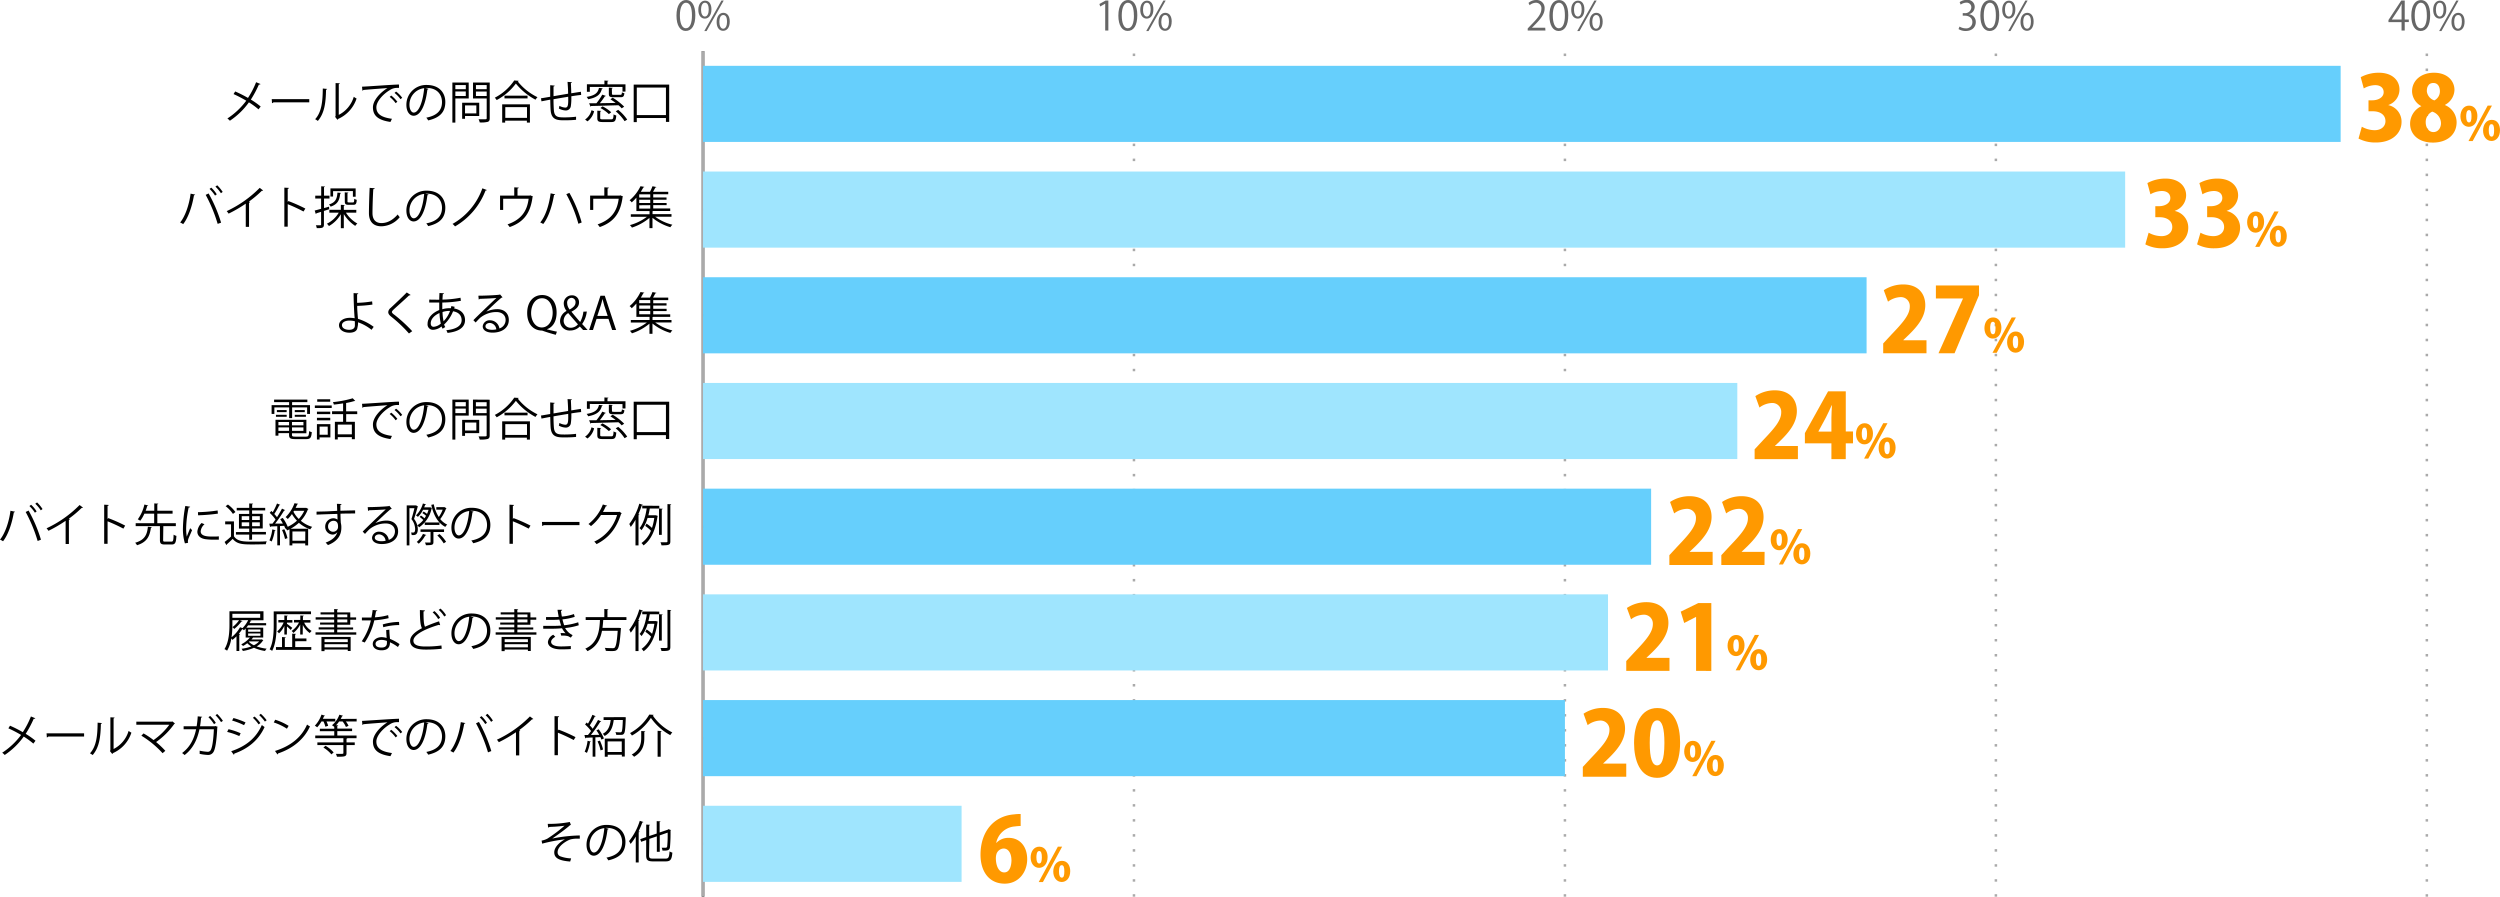 <svg xmlns="http://www.w3.org/2000/svg" viewBox="0 0 999.23 358.4"><defs><style>.cls-1{fill:#666;}.cls-2,.cls-3,.cls-4{fill:none;stroke-miterlimit:10;}.cls-2{stroke:#000;}.cls-3,.cls-4{stroke:#aaa;}.cls-3{stroke-dasharray:1 5;}.cls-5{fill:#66cffc;}.cls-6{fill:#9fe5fe;}.cls-7{fill:#f90;}</style></defs><title>graph4</title><g id="レイヤー_2" data-name="レイヤー 2"><g id="グラフのコピー"><path class="cls-1" d="M270.38,6.24C270.38,2.05,272,0,274.25,0s3.67,2.14,3.67,6.06c0,4.16-1.46,6.31-3.85,6.31C271.9,12.39,270.38,10.24,270.38,6.24Zm6.19-.09c0-3-.72-5.06-2.4-5.06-1.43,0-2.43,1.9-2.43,5.06s.88,5.15,2.38,5.15C275.9,11.3,276.57,9,276.57,6.15Z"/><path class="cls-1" d="M284.36,3.75c0,2.49-1.23,3.69-2.65,3.69s-2.6-1.17-2.6-3.53S280.36.26,281.79.26C283.4.26,284.36,1.57,284.36,3.75Zm-4.16.16c0,1.45.53,2.7,1.54,2.7s1.53-1.26,1.53-2.78-.4-2.74-1.53-2.74S280.2,2.53,280.2,3.91Zm2.21,8.51h-.91L288.35.22h.91Zm9.27-3.78c0,2.48-1.24,3.68-2.66,3.68s-2.59-1.16-2.59-3.53,1.25-3.67,2.67-3.67C290.72,5.12,291.68,6.45,291.68,8.64Zm-4.16.08c0,1.52.52,2.76,1.53,2.76s1.54-1.25,1.54-2.79S290.2,6,289.07,6,287.52,7.35,287.52,8.72Z"/><path class="cls-1" d="M441.74,12.2V1.46h0l-2,1.13-.32-1L441.9.21H443v12Z"/><path class="cls-1" d="M447,6.24C447,2.05,448.67,0,450.91,0s3.66,2.14,3.66,6.06c0,4.16-1.45,6.31-3.84,6.31C448.55,12.39,447,10.24,447,6.24Zm6.2-.09c0-3-.72-5.06-2.4-5.06-1.43,0-2.44,1.9-2.44,5.06s.88,5.15,2.39,5.15C452.56,11.3,453.23,9,453.23,6.15Z"/><path class="cls-1" d="M461,3.75c0,2.49-1.23,3.69-2.66,3.69s-2.59-1.17-2.59-3.53S457,.26,458.44.26C460.06.26,461,1.57,461,3.75Zm-4.16.16c0,1.45.53,2.7,1.54,2.7s1.53-1.26,1.53-2.78-.4-2.74-1.53-2.74S456.86,2.53,456.86,3.91Zm2.21,8.51h-.91L465,.22h.91Zm9.26-3.78c0,2.48-1.23,3.68-2.65,3.68s-2.6-1.16-2.6-3.53,1.25-3.67,2.68-3.67C467.38,5.12,468.33,6.45,468.33,8.64Zm-4.16.08c0,1.52.53,2.76,1.54,2.76s1.54-1.25,1.54-2.79S466.86,6,465.73,6,464.17,7.35,464.17,8.72Z"/><path class="cls-1" d="M617.7,12.2h-7.09v-.82l1.17-1.23c2.85-2.88,4.29-4.63,4.29-6.58a2.17,2.17,0,0,0-2.29-2.47,4,4,0,0,0-2.4,1l-.45-.93A4.69,4.69,0,0,1,614,0a3.19,3.19,0,0,1,3.37,3.41c0,2.26-1.58,4.18-4.06,6.67l-1,1v0h5.3Z"/><path class="cls-1" d="M619.28,6.24c0-4.19,1.64-6.22,3.88-6.22s3.66,2.14,3.66,6.06c0,4.16-1.45,6.31-3.84,6.31C620.8,12.39,619.28,10.24,619.28,6.24Zm6.2-.09c0-3-.72-5.06-2.4-5.06-1.43,0-2.44,1.9-2.44,5.06s.88,5.15,2.39,5.15C624.81,11.3,625.48,9,625.48,6.15Z"/><path class="cls-1" d="M633.27,3.75c0,2.49-1.23,3.69-2.66,3.69S628,6.27,628,3.91,629.27.26,630.69.26C632.31.26,633.27,1.57,633.27,3.75Zm-4.16.16c0,1.45.53,2.7,1.54,2.7s1.53-1.26,1.53-2.78-.4-2.74-1.53-2.74S629.11,2.53,629.11,3.91Zm2.21,8.51h-.91L637.26.22h.91Zm9.26-3.78c0,2.48-1.23,3.68-2.65,3.68s-2.6-1.16-2.6-3.53,1.25-3.67,2.68-3.67C639.62,5.12,640.58,6.45,640.58,8.64Zm-4.16.08c0,1.52.53,2.76,1.54,2.76s1.54-1.25,1.54-2.79S639.11,6,638,6,636.42,7.35,636.42,8.72Z"/><path class="cls-1" d="M787.1,5.71a3.07,3.07,0,0,1,2.61,3.11c0,1.9-1.37,3.57-4.06,3.57a5.38,5.38,0,0,1-2.84-.77l.4-1a4.91,4.91,0,0,0,2.45.72,2.44,2.44,0,0,0,2.68-2.52c0-1.76-1.49-2.56-3.06-2.56h-.79v-1h.79A2.45,2.45,0,0,0,787.92,3a1.85,1.85,0,0,0-2.07-1.93,3.94,3.94,0,0,0-2.19.78l-.4-1a5,5,0,0,1,2.85-.9,2.83,2.83,0,0,1,3.17,2.83,3,3,0,0,1-2.18,2.84Z"/><path class="cls-1" d="M791.53,6.24c0-4.19,1.64-6.22,3.88-6.22s3.66,2.14,3.66,6.06c0,4.16-1.45,6.31-3.84,6.31C793.05,12.39,791.53,10.24,791.53,6.24Zm6.2-.09c0-3-.72-5.06-2.4-5.06-1.43,0-2.44,1.9-2.44,5.06s.88,5.15,2.39,5.15C797.06,11.3,797.73,9,797.73,6.15Z"/><path class="cls-1" d="M805.52,3.75c0,2.49-1.23,3.69-2.66,3.69s-2.59-1.17-2.59-3.53S801.52.26,802.94.26C804.56.26,805.52,1.57,805.52,3.75Zm-4.16.16c0,1.45.53,2.7,1.54,2.7s1.53-1.26,1.53-2.78-.4-2.74-1.53-2.74S801.36,2.53,801.36,3.91Zm2.21,8.51h-.91L809.51.22h.91Zm9.26-3.78c0,2.48-1.23,3.68-2.65,3.68s-2.6-1.16-2.6-3.53,1.25-3.67,2.68-3.67C811.88,5.12,812.83,6.45,812.83,8.64Zm-4.16.08c0,1.52.53,2.76,1.54,2.76s1.54-1.25,1.54-2.79S811.36,6,810.23,6,808.67,7.35,808.67,8.72Z"/><path class="cls-1" d="M961.15,12.2h-1.27V8.84h-5.23V8L959.77.21h1.38v7.6h1.63v1h-1.63ZM956,7.81h3.89V3.55c0-.65,0-1.29.07-1.92h-.07c-.37.74-.65,1.25-1,1.8L956,7.78Z"/><path class="cls-1" d="M963.78,6.24c0-4.19,1.64-6.22,3.88-6.22s3.66,2.14,3.66,6.06c0,4.16-1.45,6.31-3.84,6.31C965.3,12.39,963.78,10.24,963.78,6.24Zm6.2-.09c0-3-.72-5.06-2.4-5.06-1.43,0-2.44,1.9-2.44,5.06s.88,5.15,2.39,5.15C969.31,11.3,970,9,970,6.15Z"/><path class="cls-1" d="M977.77,3.75c0,2.49-1.23,3.69-2.66,3.69s-2.59-1.17-2.59-3.53S973.77.26,975.19.26C976.81.26,977.77,1.57,977.77,3.75Zm-4.16.16c0,1.45.53,2.7,1.54,2.7s1.53-1.26,1.53-2.78-.4-2.74-1.53-2.74S973.61,2.53,973.61,3.91Zm2.21,8.51h-.91L981.76.22h.91Zm9.26-3.78c0,2.48-1.23,3.68-2.65,3.68s-2.6-1.16-2.6-3.53,1.25-3.67,2.68-3.67C984.12,5.12,985.08,6.45,985.08,8.64Zm-4.16.08c0,1.52.53,2.76,1.54,2.76S984,10.23,984,8.69,983.61,6,982.48,6,980.92,7.35,980.92,8.72Z"/><line class="cls-2" x1="280.99" y1="358.4" x2="280.99" y2="20.4"/><line class="cls-3" x1="453.24" y1="358.4" x2="453.24" y2="20.4"/><line class="cls-3" x1="625.49" y1="358.4" x2="625.49" y2="20.4"/><line class="cls-3" x1="797.74" y1="358.4" x2="797.74" y2="20.4"/><line class="cls-3" x1="969.99" y1="358.4" x2="969.99" y2="20.4"/><line class="cls-4" x1="280.99" y1="358.4" x2="280.99" y2="20.4"/><line class="cls-2" x1="280.99" y1="337.27" x2="298.22" y2="337.27"/><line class="cls-2" x1="280.99" y1="295.02" x2="298.22" y2="295.02"/><line class="cls-2" x1="280.99" y1="252.77" x2="298.22" y2="252.77"/><line class="cls-2" x1="280.99" y1="210.52" x2="298.22" y2="210.52"/><line class="cls-2" x1="280.99" y1="168.27" x2="298.22" y2="168.27"/><line class="cls-2" x1="280.99" y1="126.02" x2="298.22" y2="126.02"/><line class="cls-2" x1="280.99" y1="83.77" x2="298.22" y2="83.77"/><line class="cls-2" x1="280.99" y1="41.52" x2="298.22" y2="41.52"/><rect class="cls-5" x="280.99" y="26.31" width="654.55" height="30.42"/><rect class="cls-6" x="280.99" y="68.56" width="568.42" height="30.42"/><rect class="cls-5" x="280.99" y="110.81" width="465.07" height="30.42"/><rect class="cls-6" x="280.99" y="153.06" width="413.4" height="30.42"/><rect class="cls-5" x="280.99" y="195.31" width="378.95" height="30.42"/><rect class="cls-6" x="280.99" y="237.56" width="361.72" height="30.42"/><rect class="cls-5" x="280.99" y="279.81" width="344.5" height="30.42"/><rect class="cls-6" x="280.99" y="322.06" width="103.35" height="30.42"/><path d="M218.93,329.29a43.11,43.11,0,0,0,8.81-.75l.43,1.13a3.13,3.13,0,0,0-.84.61c-1.82,1.52-4.45,3.41-6.59,4.88a61.24,61.24,0,0,1,11-1.24v1.28c-.25,0-.54,0-.81,0a11.69,11.69,0,0,0-2.76.27c-1.55.43-5.29,2.65-5.29,5.11a1.66,1.66,0,0,0,.94,1.63,13.53,13.53,0,0,0,4.46.88l-.39,1.26c-4.36-.34-6.36-1.35-6.36-3.66s2.52-4.28,4.28-5.22a64.18,64.18,0,0,0-9.11,1.73l-.23-1.22a7.83,7.83,0,0,0,2.36-.81,58,58,0,0,0,6.82-5.14c-1.11.18-3.36.36-4.39.42-.52,0-1.24.05-1.71.09a.71.71,0,0,1-.47.21Z"/><path d="M243.27,331.24a.46.46,0,0,1-.45.29c-.65,5.6-2.52,10.48-5.51,10.48-1.51,0-2.88-1.52-2.88-4.36a7.9,7.9,0,0,1,8.1-7.94c5.21,0,7.46,3.29,7.46,6.8,0,4.29-2.49,6.36-6.84,7.37a7.29,7.29,0,0,0-.76-1.1c4.14-.79,6.27-2.81,6.27-6.21,0-3-1.91-5.67-6.13-5.67a4.75,4.75,0,0,0-.54,0Zm-1.73-.24a6.63,6.63,0,0,0-5.88,6.61c0,1.93.82,3.14,1.69,3.14C239.53,340.75,241.09,335.94,241.54,331Z"/><path d="M254.11,334.37a20.93,20.93,0,0,1-2.06,2.95,9.75,9.75,0,0,0-.63-1.13,24.48,24.48,0,0,0,4.29-8.12l1.42.47c0,.12-.18.2-.39.18a33.69,33.69,0,0,1-1.52,3.56l.42.13c0,.11-.13.2-.36.23v12.07h-1.17Zm5.31,7.49c0,1.06.25,1.32,1.6,1.32h5c1.23,0,1.42-.58,1.6-2.89a3.19,3.19,0,0,0,1.12.49c-.23,2.65-.65,3.51-2.68,3.51h-5c-2.14,0-2.79-.48-2.79-2.45v-6.08l-2,.7-.38-1.06,2.4-.83v-5l1.53.11c0,.13-.11.2-.34.23v4.25l3-1V328.2l1.51.1c0,.13-.13.2-.34.24v4.19l3.27-1.11a1.49,1.49,0,0,1,.26-.22l1,.38a.76.76,0,0,1-.18.18,64.14,64.14,0,0,1-.22,6.68c-.2,1.24-.93,1.4-3,1.33a3.5,3.5,0,0,0-.31-1.13c.58,0,1.33,0,1.57,0s.52-.07.63-.54a44.28,44.28,0,0,0,.18-5.51l-3.15,1.1v6.57h-1.17v-6.17l-3,1Z"/><path d="M4,290.05a51.21,51.21,0,0,1,5.12,2.59,34.79,34.79,0,0,0,3.24-6.28l1.76.72c-.07.16-.32.25-.65.22a42.56,42.56,0,0,1-3.2,6,33.36,33.36,0,0,1,3.92,2.77l-.86,1.14a31.77,31.77,0,0,0-3.84-2.81,29.41,29.41,0,0,1-7.61,7.36,5.59,5.59,0,0,0-1-.9,29.35,29.35,0,0,0,7.55-7.11,52.32,52.32,0,0,0-5.08-2.65Z"/><path d="M18.61,293.11h15v1.28H19.3a.83.83,0,0,1-.58.34Z"/><path d="M40.74,289c0,.16-.18.27-.42.31-.11,4.84-.5,9.25-3.28,12.48a9.14,9.14,0,0,0-1.08-.69c2.69-2.91,3-7.42,3.06-12.26Zm4.66,10.37a11.81,11.81,0,0,0,6-7.23,7.74,7.74,0,0,0,1.12.7A13.47,13.47,0,0,1,45.17,301a.9.9,0,0,1-.31.36l-.94-1.19.2-.27V286.7l1.67.09a.39.39,0,0,1-.39.34Z"/><path d="M69.93,289.17a.42.42,0,0,1-.27.18,30.29,30.29,0,0,1-7.27,7.24,34.3,34.3,0,0,1,3.69,3.51l-1.1.95a38,38,0,0,0-8.48-7l.87-.91a35.19,35.19,0,0,1,4,2.66,27,27,0,0,0,6.32-6.14H54.49v-1.22H68.66l.21-.11Z"/><path d="M87,290.5a.44.44,0,0,1-.15.22c-.25,5.2-.75,8.42-1.45,9.7A2.45,2.45,0,0,1,83,301.74a17.86,17.86,0,0,1-3.21-.44,10.62,10.62,0,0,0,0-1.26,20.21,20.21,0,0,0,3.15.44,1.32,1.32,0,0,0,1.37-.85c.56-1.08,1-4.09,1.17-8.14H79.72c-.91,4.3-2.7,7.83-5.94,10.3a8.86,8.86,0,0,0-1-.81c3.09-2.32,4.73-5.38,5.61-9.51h-5v-1.2h5.21a35.65,35.65,0,0,0,.43-3.95l1.78.17c0,.18-.2.28-.45.32-.11,1.31-.21,2.32-.41,3.47h5.85l.27-.1Zm-3-4.34a13.41,13.41,0,0,1,2.26,2.77l-.72.51a16,16,0,0,0-2.23-2.79Zm2.8-.79a15.83,15.83,0,0,1,2.29,2.75l-.74.51a16.61,16.61,0,0,0-2.21-2.76Z"/><path d="M91.33,291.46a25.05,25.05,0,0,1,4.85,1.62l-.54,1.13a26,26,0,0,0-4.85-1.66Zm1.08,8.8c5.78-1.95,9.87-5.11,12.25-10.48a13.34,13.34,0,0,0,1.09.81c-2.41,5.31-6.68,8.7-12.11,10.62a.42.42,0,0,1-.2.45Zm.9-13.27a29.11,29.11,0,0,1,4.83,1.76l-.6,1.1A27.9,27.9,0,0,0,92.77,288Zm8.43-.59a13.88,13.88,0,0,1,2.32,2.61l-.7.52a15.27,15.27,0,0,0-2.29-2.63Zm2.5-1.1a15.65,15.65,0,0,1,2.34,2.59l-.7.52a16.47,16.47,0,0,0-2.29-2.59Z"/><path d="M110,287.67a22.51,22.51,0,0,1,5.36,2.45l-.68,1.14a23,23,0,0,0-5.26-2.51Zm-.08,12.48c6.4-2,10.65-5.56,12.81-10.55a6.51,6.51,0,0,0,1.17.74c-2.25,4.93-6.65,8.77-12.75,10.8a.65.65,0,0,1-.25.42Z"/><path d="M130.05,290.46a10.34,10.34,0,0,0-.77-2.1h-.8a11.9,11.9,0,0,1-1.71,2.34,6.4,6.4,0,0,0-.93-.65,12.2,12.2,0,0,0,2.66-4.43l1.41.45a.34.34,0,0,1-.38.16c-.15.36-.31.72-.49,1.08H134v1.05h-3.5a12.48,12.48,0,0,1,.67,1.73Zm12.5-3.15v1.05h-4.31a9.55,9.55,0,0,1,1.07,1.74l-1.05.47a8.46,8.46,0,0,0-1.33-2.21h-1.39a10.87,10.87,0,0,1-1.22,1.51l.86.05c0,.13-.11.2-.36.24v1.06h5.91v1h-5.91V294h7.69v1.06h-3.69c0,.09-.13.15-.32.2v1.48h3.29v1.06H138.5V301c0,1.44-.78,1.46-3.82,1.46a5.38,5.38,0,0,0-.43-1.15l1.87,0c1,0,1.13,0,1.13-.38v-3.13h-10.4v-1.06h10.4v-1.68H126V294h7.6v-1.74h-5.76v-1h5.76v-.74c-.23-.2-.65-.48-.9-.65a9.88,9.88,0,0,0,2.95-4.21l1.44.43c0,.15-.21.18-.37.17a10.9,10.9,0,0,1-.53,1.09Zm-10.09,14.21a12.7,12.7,0,0,0-3.2-2.72l.85-.72a13,13,0,0,1,3.24,2.65Z"/><path d="M144.7,288.14c1.35-.05,12.44-.84,14.78-.86l0,1.35c-.23,0-.45,0-.66,0a5.16,5.16,0,0,0-3.08.92c-2.7,1.62-5.31,4.52-5.31,6.84,0,2.52,1.76,4,6.23,4.59l-.6,1.26c-5.11-.74-7-2.64-7-5.85,0-2.54,2.5-5.62,5.8-7.69-2,.15-7.3.54-9.62.76a.55.55,0,0,1-.39.29Zm11.67,3.55a13.65,13.65,0,0,1,2.45,2.48l-.69.56a11.92,11.92,0,0,0-2.37-2.5Zm1.94-1.59a11.29,11.29,0,0,1,2.45,2.49l-.68.54a12.85,12.85,0,0,0-2.38-2.49Z"/><path d="M171.27,289a.46.46,0,0,1-.45.29c-.65,5.6-2.52,10.48-5.51,10.48-1.51,0-2.88-1.52-2.88-4.36a7.9,7.9,0,0,1,8.1-7.94c5.21,0,7.46,3.29,7.46,6.8,0,4.29-2.49,6.36-6.84,7.37a7.29,7.29,0,0,0-.76-1.1c4.14-.79,6.27-2.81,6.27-6.21,0-3-1.91-5.67-6.13-5.67a4.75,4.75,0,0,0-.54,0Zm-1.73-.24a6.63,6.63,0,0,0-5.88,6.61c0,1.93.82,3.14,1.69,3.14C167.53,298.5,169.09,293.69,169.54,288.75Z"/><path d="M186,289a.47.47,0,0,1-.47.27c-.72,4.33-2.22,8.88-4.32,11.55a5.21,5.21,0,0,0-1.21-.65c2-2.45,3.6-7,4.18-11.54Zm9.05,11.71a60.16,60.16,0,0,0-4.79-11.6l1.17-.56a58.25,58.25,0,0,1,4.94,11.64Zm-2.61-14.48a13,13,0,0,1,2.2,2.67l-.69.5a14.41,14.41,0,0,0-2.19-2.66Zm2.38-.94A14.73,14.73,0,0,1,197,288l-.7.52a14,14,0,0,0-2.2-2.64Z"/><path d="M213.16,287.37a.4.4,0,0,1-.34.14.58.58,0,0,1-.18,0,44.06,44.06,0,0,1-5.13,4.31,3.63,3.63,0,0,1,.43.2.49.49,0,0,1-.4.23v9.67h-1.31v-9.26a52.83,52.83,0,0,1-6.86,4,6.51,6.51,0,0,0-.76-1,45.63,45.63,0,0,0,13.2-9.31Z"/><path d="M229.31,295.79a64.73,64.73,0,0,0-6.32-2.93v9h-1.35V286.22l1.81.1c0,.2-.16.33-.46.38V292l.27-.38a63.05,63.05,0,0,1,6.77,3Z"/><path d="M239.51,293.71a17.59,17.59,0,0,0-1.13-1.79l.91-.43a16.06,16.06,0,0,1,2.09,3.66l-1,.46a7.25,7.25,0,0,0-.41-1l-2,.11v7.71h-1.1v-7.65c-1,0-2,.09-2.7.1,0,.15-.12.2-.25.24l-.32-1.35H235c.4-.47.83-1,1.24-1.59a16.4,16.4,0,0,0-2.39-2.61l.61-.79a6,6,0,0,1,.54.49,28.24,28.24,0,0,0,1.78-3.57l1.32.56c-.08.11-.18.14-.38.14a29.87,29.87,0,0,1-2,3.53,11,11,0,0,1,1.17,1.35,39.23,39.23,0,0,0,2.14-3.53l1.28.62a.5.5,0,0,1-.41.14,50.77,50.77,0,0,1-3.71,5.24Zm-3.35,2.71c0,.11-.14.18-.34.18a16,16,0,0,1-1.23,4.33,5.48,5.48,0,0,0-.9-.47,15.46,15.46,0,0,0,1.16-4.38Zm3.87,3.5a15.7,15.7,0,0,0-1.19-3.59l.94-.3a17.51,17.51,0,0,1,1.26,3.55Zm9.51-13.29.57.05c0,.11,0,.26,0,.4-.15,4.18-.31,5.64-.72,6.14s-.6.5-1.84.5l-1.24,0a3.12,3.12,0,0,0-.34-1.1c.81.07,1.58.09,1.87.09a.69.69,0,0,0,.57-.18c.27-.31.42-1.53.53-4.74h-3.64c-.34,2.51-1,5-3.64,6.38a3.08,3.08,0,0,0-.75-.87c2.21-1.13,2.89-3.22,3.18-5.51h-2.84v-1.13Zm-7.82,15.83v-7.24h8v7.16h-1.17v-.72h-5.65v.8Zm6.79-6.14h-5.65v4.25h5.65Z"/><path d="M252.58,294a6.66,6.66,0,0,0-.76-1,19.93,19.93,0,0,0,7.69-7.38c.21,0,.43,0,1.78.11-.05.16-.2.23-.38.27a20.65,20.65,0,0,0,7.8,6.75,6.48,6.48,0,0,0-.81,1.08,22.5,22.5,0,0,1-7.74-6.9A21.69,21.69,0,0,1,252.58,294Zm3.71-1.82,1.6.11c0,.12-.13.21-.36.25v2.25c0,2.59-.4,5.54-4.09,7.69a4.66,4.66,0,0,0-.95-.87c3.47-2,3.8-4.57,3.8-6.84Zm6.55-.08,1.6.11c0,.13-.11.22-.36.26v10h-1.24Z"/><path d="M104.53,255.52l.7.33a.44.44,0,0,1-.14.18,6.92,6.92,0,0,1-2.5,2.32,16.88,16.88,0,0,0,4,.92,4,4,0,0,0-.66.92,16.84,16.84,0,0,1-4.42-1.28,17.68,17.68,0,0,1-4.44,1.28,4.42,4.42,0,0,0-.52-.88,18.36,18.36,0,0,0,3.9-.94,8.24,8.24,0,0,1-1.62-1.28,10.59,10.59,0,0,1-1.69,1.1,5.09,5.09,0,0,0-.72-.65,11,11,0,0,0,3.47-2.72H98.19V251.2c-.23.26-.45.49-.68.71a5.08,5.08,0,0,0-.67-.49,13.48,13.48,0,0,1-1.37,1.85l.51.18a.42.42,0,0,1-.34.24v6.52H94.52v-5.89a17.62,17.62,0,0,1-1.6,1.44l-.45-.58a14,14,0,0,1-1.71,4.9,4.44,4.44,0,0,0-1.05-.63c1.8-2.88,2-6.9,2-9.81v-5.31h13.6v3.58H99.83l.68.23a.35.35,0,0,1-.37.15c-.13.25-.27.52-.42.77h6.65v.87h-7.2c-.22.32-.47.64-.71.95h6.75v3.94h-4.06c-.2.25-.4.51-.64.76h3.82Zm-11.65-5.88a32.17,32.17,0,0,1-.34,5.07,13.26,13.26,0,0,0,3.4-4l1,.35a12.3,12.3,0,0,0,2.25-3.19H95.82l1.08.38a.33.33,0,0,1-.38.14,16.6,16.6,0,0,1-2.9,3,5.43,5.43,0,0,0-.7-.74,11.89,11.89,0,0,0,2.64-2.77H92.88ZM104,245.33H92.88v1.59H104Zm-4.82,6.25v.92h4.91v-.92Zm0,1.6v.94h4.91v-.94Zm.49,3.19-.19.16a6.88,6.88,0,0,0,2,1.37,6.7,6.7,0,0,0,2.09-1.53Z"/><path d="M110.56,245.48v4.27c0,3-.22,7.38-1.79,10.4a4.31,4.31,0,0,0-1-.61c1.51-2.88,1.63-6.91,1.63-9.81v-5.37h14.91v1.12ZM118,256.3v2.32h6.42v1.12H110.3v-1.12h2.42v-4l1.49.11c0,.13-.12.22-.36.23v3.64h2.94v-5.33l1.53.09c0,.13-.13.22-.36.25v1.59h4.52v1.08Zm-3.35-2.68h-1v-3.48a9.53,9.53,0,0,1-2.14,3,4.32,4.32,0,0,0-.72-.76,9.9,9.9,0,0,0,2.58-3.58h-2.11v-1h2.39V246l1.37.09c0,.13-.11.22-.32.24v1.51h2.16v1h-2.16v.48c.5.36,1.8,1.36,2.12,1.64l-.65.83c-.28-.32-.93-.93-1.47-1.42Zm6.34,0h-1v-4a10.72,10.72,0,0,1-2.7,3.36,5.4,5.4,0,0,0-.72-.79,9.33,9.33,0,0,0,2.94-3.4h-2v-1h2.52V246l1.39.09c0,.13-.11.22-.34.24v1.51h3v1h-2.52a7.6,7.6,0,0,0,3,3.35,3.65,3.65,0,0,0-.73.84,8.48,8.48,0,0,1-2.79-3.27Z"/><path d="M134.77,252.75h7.63v.92H126.11v-.92h7.45v-1.17h-6.19v-.84h6.19v-1.1h-5.63v-.83h5.63v-1.17h-7.4v-.92h7.4v-1.13h-5.44v-.85h5.44v-1.31l1.57.1c0,.13-.11.2-.36.24v1H140v2h2.34v.92H140v2h-5.2v1.1h6.34v.84h-6.34Zm-6.29,7.49v-5.65h11.67v5.62H139v-.6h-9.29v.63ZM139,255.47h-9.29v1.19H139Zm-9.29,3.26H139v-1.24h-9.29Zm5.11-13.14v1.13h4v-1.13Zm0,2v1.17h4v-1.17Z"/><path d="M150.84,244c-.05.15-.23.29-.56.31-.12.79-.28,1.73-.45,2.43a24.87,24.87,0,0,0,5.3-.88l.2,1.22a36.61,36.61,0,0,1-5.73.87,26.66,26.66,0,0,1-3.82,8.86l-1.2-.49a24.06,24.06,0,0,0,3.65-8.34h-3.58v-1.17h2.14l1.66,0a29.67,29.67,0,0,0,.5-3Zm4.79,7.67c0,1.46.13,2.45.24,3.69a18.66,18.66,0,0,1,3.83,2.09l-.65,1.16a16.71,16.71,0,0,0-3.18-1.89c0,1.8-.72,3.2-3.37,3.2-2,0-3.53-.9-3.51-2.59s1.89-2.67,3.54-2.67a7.67,7.67,0,0,1,2,.33c-.07-1.16-.16-2.33-.16-3.17Zm-1,4.5a6.17,6.17,0,0,0-2.14-.41c-1.08,0-2.36.43-2.38,1.55s1,1.51,2.41,1.51,2.13-.63,2.13-1.82C154.66,256.7,154.66,256.43,154.64,256.15Zm4.93-6.35a25.77,25.77,0,0,0-6.37.88l-.2-1.13a24.94,24.94,0,0,1,6.5-1Z"/><path d="M175.94,249.85a.34.34,0,0,1-.15,0,.76.76,0,0,1-.38-.11c-5.34,1.57-10.19,3.93-10.17,6.34,0,1.73,1.91,2.32,4.83,2.32a43.09,43.09,0,0,0,6.37-.41l.11,1.31a57.18,57.18,0,0,1-6.45.33c-3.56,0-6.16-.83-6.17-3.48,0-1.92,1.9-3.62,4.73-5.07-.61-1.1-.83-3.19-.83-7.26l2,.16c0,.24-.19.38-.55.43,0,3.15.09,5.12.59,6.09a51.49,51.49,0,0,1,5.62-2.16Zm-2.31-5.61a11.29,11.29,0,0,1,2.29,2.68l-.78.52a10.61,10.61,0,0,0-2.21-2.68Zm2.41-1a10.66,10.66,0,0,1,2.25,2.66l-.73.51a11.31,11.31,0,0,0-2.2-2.63Z"/><path d="M189.27,246.74a.46.46,0,0,1-.45.29c-.65,5.6-2.52,10.48-5.51,10.48-1.51,0-2.88-1.52-2.88-4.36a7.9,7.9,0,0,1,8.1-7.94c5.21,0,7.46,3.29,7.46,6.8,0,4.29-2.49,6.36-6.84,7.37a7.29,7.29,0,0,0-.76-1.1c4.14-.79,6.27-2.81,6.27-6.21,0-3-1.91-5.67-6.13-5.67a4.75,4.75,0,0,0-.54,0Zm-1.73-.24a6.63,6.63,0,0,0-5.88,6.61c0,1.93.82,3.14,1.69,3.14C185.53,256.25,187.09,251.44,187.54,246.5Z"/><path d="M206.77,252.75h7.63v.92H198.11v-.92h7.45v-1.17h-6.19v-.84h6.19v-1.1h-5.63v-.83h5.63v-1.17h-7.4v-.92h7.4v-1.13h-5.44v-.85h5.44v-1.31l1.57.1c0,.13-.11.2-.36.24v1H212v2h2.34v.92H212v2h-5.2v1.1h6.34v.84h-6.34Zm-6.29,7.49v-5.65h11.67v5.62H211v-.6h-9.29v.63ZM211,255.47h-9.29v1.19H211Zm-9.29,3.26H211v-1.24h-9.29Zm5.11-13.14v1.13h4v-1.13Zm0,2v1.17h4v-1.17Z"/><path d="M231.32,249.91a26.35,26.35,0,0,1-5.44,1.11,6.61,6.61,0,0,0,3,2.83l-.72,1c-.26-.13-.72-.35-1-.54a7.28,7.28,0,0,0-2.12-.27c-.26,0-.51,0-.74,0l-.25-1a13.09,13.09,0,0,1,2,.07,9.15,9.15,0,0,1-1.42-2,44.44,44.44,0,0,1-4.82.18c-.89,0-1.88,0-2.69,0l0-1.13c.81,0,1.86,0,2.76,0,1.48,0,2.93,0,4.39-.12-.2-.56-.48-1.59-.7-2.4-.72.07-1.53.11-2.27.11-1,0-2.21,0-3.06,0v-1.11c1.08,0,2.27,0,3,0s1.39,0,2.07-.09c-.16-.83-.34-1.82-.48-2.82h1.85c0,.22-.16.35-.48.4.1.77.23,1.6.37,2.3a18.79,18.79,0,0,0,4.83-1l.31,1.12a22.43,22.43,0,0,1-4.9,1,21.67,21.67,0,0,0,.68,2.36,25.79,25.79,0,0,0,5.62-1.19Zm-3.17,9.52c-1,.07-2.18.11-4,.11-2.91,0-5.18-1-5.15-3a3.79,3.79,0,0,1,2.13-2.84l.81.82c-1,.56-1.66,1.32-1.66,2,0,1.28,1.59,1.84,3.87,1.86,1.35,0,2.77-.07,4-.16Z"/><path d="M250.38,247.82h-9.27c-.07,1-.16,2.07-.3,3.13h6.42l.27,0,.72.12a1.51,1.51,0,0,1-.07.38c-.38,5.42-.74,7.44-1.46,8.16-.48.52-1,.61-2.1.61-.65,0-1.55,0-2.45-.09a3,3,0,0,0-.43-1.19c1.33.13,2.62.13,3.08.13s.66,0,.86-.2c.56-.51.92-2.32,1.24-6.74h-6.28c-.61,3.21-2,6.34-5.82,8.14a3.73,3.73,0,0,0-.86-1c5.09-2.3,5.65-7.17,5.87-11.45h-5.71v-1.17h7.45v-3.24l1.61.11c0,.12-.13.21-.36.25v2.88h7.59Z"/><path d="M254,250a20.5,20.5,0,0,1-1.89,2.88,9.16,9.16,0,0,0-.59-1.17,24.61,24.61,0,0,0,4-8.12l1.42.45c-.05.13-.18.2-.41.2a37.48,37.48,0,0,1-1.39,3.56l.41.13c0,.12-.12.2-.34.23v12.07H254Zm9.51-5.56v1.09h-3.8c-.14.85-.31,1.77-.56,2.7h2.83a.89.89,0,0,1,.22,0l.73.27a.39.39,0,0,1-.14.21c-.74,5.71-2.74,9.58-5.55,11.6a3.71,3.71,0,0,0-.81-.95,10.89,10.89,0,0,0,3.78-4.92,14.68,14.68,0,0,0-2.28-1.93l.52-.91a13.81,13.81,0,0,1,2.18,1.72,22.18,22.18,0,0,0,.92-4h-2.69a14,14,0,0,1-2.44,4.92,5.57,5.57,0,0,0-.76-.85c1.66-2,2.47-5.18,2.86-7.87H256.7v-1.09Zm1,11.61H263.4V245.51l1.46.09c0,.13-.11.22-.35.26Zm2.27-12.3,1.5.09c0,.13-.11.22-.35.24V258.6c0,1.5-.68,1.61-3.54,1.61A5.91,5.91,0,0,0,264,259c.56,0,1.08,0,1.5,0,1.18,0,1.29,0,1.29-.42Z"/><path d="M6,204.52a.47.47,0,0,1-.47.27c-.72,4.33-2.22,8.88-4.32,11.55A5.21,5.21,0,0,0,0,215.69c2-2.45,3.6-7,4.18-11.54Zm9.05,11.71a60.16,60.16,0,0,0-4.79-11.6l1.17-.56a58.25,58.25,0,0,1,4.94,11.64Zm-2.61-14.48a13,13,0,0,1,2.2,2.67l-.69.5a14.41,14.41,0,0,0-2.19-2.66Zm2.38-.94A14.73,14.73,0,0,1,17,203.46l-.7.52a14,14,0,0,0-2.2-2.64Z"/><path d="M33.16,202.87a.4.4,0,0,1-.34.14.58.58,0,0,1-.18,0,44.06,44.06,0,0,1-5.13,4.31,3.63,3.63,0,0,1,.43.2.49.49,0,0,1-.4.23v9.67H26.23v-9.26a52.83,52.83,0,0,1-6.86,4,6.51,6.51,0,0,0-.76-1,45.63,45.63,0,0,0,13.2-9.31Z"/><path d="M49.31,211.29A64.73,64.73,0,0,0,43,208.36v9H41.64V201.72l1.81.1c0,.2-.16.33-.46.38v5.26l.27-.38a63.05,63.05,0,0,1,6.77,3Z"/><path d="M60.7,210.7c0,.13-.15.22-.38.23-.47,3.17-1.35,5.68-5.56,7a4.07,4.07,0,0,0-.74-1c3.92-1.11,4.79-3.35,5.09-6.39Zm4.5,5.15c0,.54.13.63.85.63h2.44c.71,0,.83-.38.9-2.79a3.55,3.55,0,0,0,1.12.5c-.14,2.76-.49,3.44-1.91,3.44H65.92c-1.55,0-2-.38-2-1.8V210.3H54.23v-1.18h7.39V205.3H57.71a13.64,13.64,0,0,1-1.64,2.84,7,7,0,0,0-1-.57,15.92,15.92,0,0,0,2.64-5.91l1.53.36c-.05.13-.16.18-.39.18a19.47,19.47,0,0,1-.63,1.93h3.44v-2.92l1.58.09c0,.15-.13.24-.36.25v2.58h6.1v1.17h-6.1v3.82h7.4v1.18h-5Z"/><path d="M76,202.54c0,.2-.23.31-.59.29a43.34,43.34,0,0,0-1,8.1,19.86,19.86,0,0,0,.24,3.57c.34-.88,1.11-2.77,1.36-3.4l.76.79c-.74,1.82-1.28,2.84-1.53,3.65a3.13,3.13,0,0,0-.14.85,1.73,1.73,0,0,0,.09.56l-1.28.23a19.65,19.65,0,0,1-.79-6.19,52.16,52.16,0,0,1,.95-8.77Zm11.47,13.17c-.65,0-1.31,0-2,0a24.08,24.08,0,0,1-3.35-.2c-2.21-.32-3.24-1.55-3.24-3a5.48,5.48,0,0,1,1.69-3.47l1.17.5a4.27,4.27,0,0,0-1.53,2.83c0,2.09,3.06,2.09,4.94,2.09.75,0,1.56,0,2.32-.09Zm-8.34-11a58.61,58.61,0,0,0,7.85-.68l.11,1.26a69,69,0,0,1-7.92.67Z"/><path d="M93.51,208.41v5.93c1.41,2.14,4,2.14,7.42,2.14,2,0,4.28,0,5.69-.13a4,4,0,0,0-.38,1.19c-1.24,0-3.22.07-5,.07-4,0-6.45,0-8.23-2.23-.83.81-1.68,1.6-2.38,2.22a.24.24,0,0,1-.14.28l-.71-1.27c.78-.58,1.71-1.37,2.56-2.15v-4.89H90v-1.16Zm-2.41-6.75a13.55,13.55,0,0,1,3,3l-1,.75a12.81,12.81,0,0,0-2.92-3.09Zm8.51,14.1v-2.09H94.3v-1h5.31v-1.39h-4.1v-5.87h4.1V204h-5v-1h5v-1.78l1.54.09c0,.13-.13.22-.36.25V203H106v1h-5.25v1.35h4.26v5.87h-4.26v1.39h5.54v1h-5.54v2.09Zm-3-9.44v1.52h3v-1.52Zm0,4h3v-1.56h-3Zm7.24-4h-3.09v1.52h3.09Zm0,4v-1.56h-3.09v1.56Z"/><path d="M122.44,203l.83.45a.31.31,0,0,1-.22.18,14,14,0,0,1-2.81,4.52,12.39,12.39,0,0,0,4.54,2.43,5.21,5.21,0,0,0-.76,1,13.4,13.4,0,0,1-4.55-2.62,17.28,17.28,0,0,1-3.31,2.37h7V218H122v-.8h-5.15V218h-1.14v-6.44l-.95.45a3.69,3.69,0,0,0-.6-.83l-.16.07a8,8,0,0,0-.41-1.08c-.56,0-1.14.06-1.68.09v7.71h-1.08v-7.65c-1,.05-1.91.09-2.63.1,0,.15-.12.2-.25.24l-.32-1.35h1.26c.39-.49.81-1.05,1.24-1.66a17.13,17.13,0,0,0-2.32-2.66l.63-.78c.18.16.38.34.57.54a25.13,25.13,0,0,0,1.71-3.51l1.28.54c0,.11-.18.16-.37.16a29.19,29.19,0,0,1-2,3.5,12.91,12.91,0,0,1,1.08,1.28,37.85,37.85,0,0,0,2-3.43l1.26.6a.47.47,0,0,1-.4.16,52.62,52.62,0,0,1-3.62,5.24l3.12,0a19.2,19.2,0,0,0-1.06-1.79L113,207a15.27,15.27,0,0,1,2,3.56,14.64,14.64,0,0,0,3.69-2.45,13.43,13.43,0,0,1-2-2.66,14.91,14.91,0,0,1-1.67,2,3.9,3.9,0,0,0-.87-.76,14.63,14.63,0,0,0,3.55-5.55l1.46.22a.36.36,0,0,1-.36.23c-.18.44-.4.92-.65,1.41h4.14Zm-12.28,8.93a.35.35,0,0,1-.36.18,16.73,16.73,0,0,1-1.21,4.33,7,7,0,0,0-.9-.47,15.5,15.5,0,0,0,1.14-4.38Zm3.75,3.5a16.74,16.74,0,0,0-1.19-3.59l.93-.3a16.68,16.68,0,0,1,1.25,3.55Zm8.12-3h-5.15v3.69H122Zm-4.51-8.26-.23.36a11.47,11.47,0,0,0,2.13,2.9,13,13,0,0,0,2.19-3.26Z"/><path d="M134.77,204.18c0-.39-.07-2.36-.11-2.81l1.85.08c0,.14-.14.32-.46.37,0,.22,0,.44,0,2.33,2.22-.08,4.54-.13,5.89-.15v1.24c-1.53,0-3.71,0-5.85.08,0,1.4.07,2.7.13,3.69a6.43,6.43,0,0,1,.21,1.89,7.49,7.49,0,0,1-.18,1.74c-.47,2.11-2,4-5.18,5.23a11.27,11.27,0,0,0-.92-1c2.75-1,4.23-2.49,4.68-4.2h0a2.26,2.26,0,0,1-1.85,1,3.07,3.07,0,0,1-3-3.15,3.31,3.31,0,0,1,3.24-3.37,2.65,2.65,0,0,1,1.68.56c0-.31,0-1.51-.08-2.29-1.87,0-7.56.24-8.3.27l0-1.19,4.1-.1Zm.34,6.32c0-.7,0-2.34-1.84-2.34a2.17,2.17,0,0,0-2.14,2.29,2,2,0,0,0,2,2.09A1.94,1.94,0,0,0,135.11,210.5Z"/><path d="M150,209.12a10.75,10.75,0,0,1,4.46-1.05c2.86,0,4.66,1.68,4.66,4.32,0,3.26-2.86,5.06-6.48,5.06-2.34,0-3.94-.93-3.94-2.52a2.72,2.72,0,0,1,3-2.41,3.81,3.81,0,0,1,3.68,3.26,3.53,3.53,0,0,0,2.48-3.37c0-1.94-1.44-3.19-3.71-3.19a10.29,10.29,0,0,0-6.54,2.36c-.54.51-1.24,1.26-1.72,1.82l-.92-.92c1.62-1.69,6.77-6.61,9.22-8.89-1,.14-4.65.29-6.7.36a.64.64,0,0,1-.38.27l-.14-1.53c2.43,0,7.07-.2,8.39-.4l.27-.12.95,1.17a.9.9,0,0,1-.43.16c-1.28,1-4.7,4.25-6.1,5.6Zm2.48,7.2a7.77,7.77,0,0,0,1.64-.18,2.78,2.78,0,0,0-2.56-2.56c-.93,0-1.76.5-1.76,1.33C149.8,216,151.29,216.32,152.48,216.32Z"/><path d="M166.32,202l.74.45a.33.33,0,0,1-.13.16c-.37,1.39-.93,3.28-1.44,4.79a6.92,6.92,0,0,1,1.51,4c0,2.5-1.18,2.53-2.46,2.46a3,3,0,0,0-.25-1c.23,0,.45,0,.64,0,.56,0,1,0,1-1.55a6.72,6.72,0,0,0-1.49-3.83c.45-1.37.9-3.08,1.2-4.36h-2V218h-1.08V202h3.56Zm3,2.47a9.89,9.89,0,0,1,1.36.93,10.63,10.63,0,0,0,.6-1.64h-2.2a9.83,9.83,0,0,1-2.05,2.83,5.37,5.37,0,0,0-.77-.59,10.77,10.77,0,0,0,2.77-4.76l1.26.35q-.06.18-.36.18a11.09,11.09,0,0,1-.4,1h2.22l.21,0a4.56,4.56,0,0,1,.69.29.53.53,0,0,1-.15.2,11.9,11.9,0,0,1-5,7.51,3.45,3.45,0,0,0-.71-.83,8.7,8.7,0,0,0,2.4-2.11,11.31,11.31,0,0,0-1.48-1.22l.56-.54a10.2,10.2,0,0,1,1.39,1.1c.23-.33.43-.67.63-1a8.62,8.62,0,0,0-1.48-1.1ZM170,214a12,12,0,0,1-2.63,3.32,7.79,7.79,0,0,0-.79-.71,9.71,9.71,0,0,0,2.48-3.22c1,.33,1.14.38,1.3.45C170.35,214,170.23,214,170,214Zm7.47-1.37h-4.23v4c0,1.13-.43,1.28-3,1.28a3.82,3.82,0,0,0-.39-1.05c.91,0,1.71,0,1.94,0s.29,0,.29-.27v-4h-4v-1h9.41Zm-7.7-2.82v-1h5.87v1Zm7.92-7.11.77.46c0,.09-.12.13-.2.17a15.86,15.86,0,0,1-2.3,4.14,7.85,7.85,0,0,0,2.79,2.21,4,4,0,0,0-.76.92c-3-1.57-4.73-4.75-5.61-8.82l1-.22a14.74,14.74,0,0,0,2,5.08,12.89,12.89,0,0,0,1.56-2.94h-2.55v-1h3.11Zm-.34,14.47a16.1,16.1,0,0,0-2.56-3.15l.88-.56a15.77,15.77,0,0,1,2.63,3.08Z"/><path d="M189.27,204.49a.46.46,0,0,1-.45.29c-.65,5.6-2.52,10.48-5.51,10.48-1.51,0-2.88-1.52-2.88-4.36a7.9,7.9,0,0,1,8.1-7.94c5.21,0,7.46,3.29,7.46,6.8,0,4.29-2.49,6.36-6.84,7.37a7.29,7.29,0,0,0-.76-1.1c4.14-.79,6.27-2.81,6.27-6.21,0-3-1.91-5.67-6.13-5.67a4.75,4.75,0,0,0-.54,0Zm-1.73-.24a6.63,6.63,0,0,0-5.88,6.61c0,1.93.82,3.14,1.69,3.14C185.53,214,187.09,209.19,187.54,204.25Z"/><path d="M211.31,211.29a64.73,64.73,0,0,0-6.32-2.93v9h-1.35V201.72l1.81.1c0,.2-.16.33-.46.38v5.26l.27-.38a63.05,63.05,0,0,1,6.77,3Z"/><path d="M216.61,208.61h15v1.28H217.3a.83.83,0,0,1-.58.34Z"/><path d="M248.51,205.14a1.09,1.09,0,0,1-.27.25c-1.89,5.83-4.84,9.58-9.81,12.1a4.71,4.71,0,0,0-.92-1,16.91,16.91,0,0,0,9.13-10.66h-6.43a18.41,18.41,0,0,1-4,4.45,6.32,6.32,0,0,0-1-.83,18.35,18.35,0,0,0,5.75-7.82l1.71.49c-.08.18-.29.23-.53.23a24.08,24.08,0,0,1-1.15,2.27h6.34l.22-.11Z"/><path d="M254,207.73a20.5,20.5,0,0,1-1.89,2.88,9.16,9.16,0,0,0-.59-1.17,24.61,24.61,0,0,0,4-8.12l1.42.45c-.05.13-.18.2-.41.2a37.48,37.48,0,0,1-1.39,3.56l.41.13c0,.12-.12.2-.34.23V218H254Zm9.51-5.56v1.09h-3.8c-.14.85-.31,1.77-.56,2.7h2.83a.89.89,0,0,1,.22,0l.73.27a.39.39,0,0,1-.14.21C262,212.12,260,216,257.2,218a3.71,3.71,0,0,0-.81-.95,10.89,10.89,0,0,0,3.78-4.92,14.68,14.68,0,0,0-2.28-1.93l.52-.91a13.81,13.81,0,0,1,2.18,1.72,22.18,22.18,0,0,0,.92-4h-2.69a14,14,0,0,1-2.44,4.92,5.57,5.57,0,0,0-.76-.85c1.66-2,2.47-5.18,2.86-7.87H256.7v-1.09Zm1,11.61H263.4V203.26l1.46.09c0,.13-.11.22-.35.26Zm2.27-12.3,1.5.09c0,.13-.11.22-.35.24v14.54c0,1.5-.68,1.61-3.54,1.61a5.91,5.91,0,0,0-.4-1.21c.56,0,1.08,0,1.5,0,1.18,0,1.29,0,1.29-.42Z"/><path d="M115.58,167.12v-4.29h-5.92v2.63h-1.1v-3.53h7v-1.2h-6v-1h13.29v1h-6.1v1.2h7.16v3.53h-1.15v-2.63h-6v4.29Zm1.12,6.66c0,.61.23.74,1.4.74h4.2c1,0,1.15-.33,1.26-2.22a3.41,3.41,0,0,0,1.06.42c-.18,2.23-.58,2.79-2.25,2.79h-4.32c-2,0-2.51-.33-2.51-1.75v-.63h-4.26v1h-1.17v-6.34h12.35v5.38H116.7Zm-6.4-7.18v-.81h4.29v.81Zm.37-2.69h3.9v.81h-3.9Zm4.87,4.76h-4.26V170h4.26Zm-4.26,3.54h4.26v-1.37h-4.26Zm10-2.21v-1.33H116.7V170Zm-4.55,2.21h4.55v-1.37H116.7Zm1.09-8.3h4v.81h-4Zm0,2.69v-.81h4.45v.81Z"/><path d="M125.84,163.07v-1h6.75v1Zm6.21,6.46v5.29h-4.32v.85h-1.06v-6.14Zm-.05-5v1h-5.32v-1ZM126.68,168v-1H132v1Zm5.3-8.43v1h-5.19v-1Zm-1,10.95h-3.24v3.24H131Zm11.81-5h-4.43v3.08h3.48v6.93h-1.21v-.81H135v.94h-1.15v-7.06h3.28v-3.08h-4.41v-1.15h4.41v-3.14c-1.23.2-2.51.36-3.69.49a4.68,4.68,0,0,0-.36-1,42.26,42.26,0,0,0,7.9-1.53l1,1.05a.32.32,0,0,1-.18.05.58.58,0,0,1-.18,0,27.13,27.13,0,0,1-3.28.78v3.33h4.43Zm-2.16,8.08v-3.89H135v3.89Z"/><path d="M144.7,161.39c1.35,0,12.44-.84,14.78-.86l0,1.35c-.23,0-.45,0-.66,0a5.16,5.16,0,0,0-3.08.92c-2.7,1.62-5.31,4.52-5.31,6.84,0,2.52,1.76,4,6.23,4.59l-.6,1.26c-5.11-.74-7-2.64-7-5.85,0-2.54,2.5-5.62,5.8-7.69-2,.15-7.3.54-9.62.76a.55.55,0,0,1-.39.29Zm11.67,3.55a13.65,13.65,0,0,1,2.45,2.48l-.69.56a11.92,11.92,0,0,0-2.37-2.5Zm1.94-1.59a11.29,11.29,0,0,1,2.45,2.49l-.68.54a12.85,12.85,0,0,0-2.38-2.49Z"/><path d="M171.27,162.24a.46.46,0,0,1-.45.29c-.65,5.6-2.52,10.48-5.51,10.48-1.51,0-2.88-1.52-2.88-4.36a7.9,7.9,0,0,1,8.1-7.94c5.21,0,7.46,3.29,7.46,6.8,0,4.29-2.49,6.36-6.84,7.37a7.29,7.29,0,0,0-.76-1.1c4.14-.79,6.27-2.81,6.27-6.21,0-3-1.91-5.67-6.13-5.67a4.75,4.75,0,0,0-.54,0Zm-1.73-.24a6.63,6.63,0,0,0-5.88,6.61c0,1.93.82,3.14,1.69,3.14C167.53,171.75,169.09,166.94,169.54,162Z"/><path d="M187.35,166.11H182v9.6h-1.19v-16h6.52Zm-1.16-5.37H182v1.66h4.17ZM182,165.12h4.17v-1.8H182Zm9.54,8h-5.67v1.1h-1.15v-6.39h6.82Zm-1.15-4.25h-4.52v3.21h4.52Zm5.33-9.11V174c0,.84-.22,1.24-.78,1.45a11.32,11.32,0,0,1-3.22.24,4.89,4.89,0,0,0-.45-1.26l1.73,0c1.4,0,1.51,0,1.51-.48v-7.87h-5.47v-6.36Zm-1.21,1h-4.3v1.66h4.3Zm-4.3,4.38h4.3v-1.8h-4.3Z"/><path d="M207.33,159.05a.42.42,0,0,1-.38.27,22.72,22.72,0,0,0,7.88,6.28,5.16,5.16,0,0,0-.79,1.05,25.15,25.15,0,0,1-7.85-6.45,23.15,23.15,0,0,1-7.67,6.59,5.89,5.89,0,0,0-.75-.95,21,21,0,0,0,7.77-6.9Zm-6.61,16.66v-7.3h11.09v7.3h-1.22v-.78h-8.68v.78Zm.92-10.77h9.22V166h-9.22Zm9,4.59h-8.68v4.3h8.68Z"/><path d="M228.57,159.61c0,.18-.13.27-.4.34.07,1.26.13,2.74.16,4.09,1.43-.24,2.79-.45,3.86-.61l.1,1.26c-1.08.1-2.48.3-3.94.54a21.92,21.92,0,0,1-.2,4,2,2,0,0,1-2,1.68,6.2,6.2,0,0,1-2.78-.79,7.19,7.19,0,0,0,.22-1.07,5.59,5.59,0,0,0,2.36.71c1.08,0,1.24-1.07,1.15-4.34-2.07.34-4.23.7-5.87,1,0,1.71.07,3.35.15,4.35.21,2.74,1.56,2.9,4.15,2.9a39.1,39.1,0,0,0,4.72-.27l0,1.23c-1.28.14-3.1.2-4.61.2-2.79,0-5.24-.08-5.55-3.95-.09-1-.12-2.57-.16-4.25-1.12.2-2.59.49-3.51.67l-.2-1.21c1-.14,2.45-.41,3.69-.61,0-1.57,0-3.26,0-4.63l1.78.17c0,.19-.16.3-.45.34,0,1.1,0,2.54,0,3.89l5.83-1c0-1.53-.12-3.27-.23-4.73Z"/><path d="M233.86,174.52a6.27,6.27,0,0,0,2.55-3.71l1.05.38a7.08,7.08,0,0,1-2.65,4.07ZM240.93,162c0,.11-.14.2-.34.22-.56,2.05-1.69,3.44-5.51,4.16a3.45,3.45,0,0,0-.61-.94c3.44-.56,4.52-1.69,4.93-3.6Zm-5.18-.54v1.93h-1.17v-3h7v-1.53l1.58.09c0,.13-.11.22-.36.26v1.18H250v2.88H248.8V161.5Zm9.14,4.3a24.18,24.18,0,0,1,4.59,3.59l-1,.66a10.37,10.37,0,0,0-1.29-1.24c-4,.13-8.27.25-10.93.31a.3.3,0,0,1-.25.23l-.54-1.33,2.91,0a22.75,22.75,0,0,0,2.34-3.44l1.43.5c-.06.11-.18.17-.4.17a28.54,28.54,0,0,1-2,2.75l6.32-.11c-.68-.54-1.42-1-2.09-1.47Zm-5,8.11c0,.45.18.54,1.09.54h3.26c.78,0,.92-.26,1-2a3.13,3.13,0,0,0,1.08.45c-.15,2.13-.53,2.63-1.95,2.63h-3.46c-1.72,0-2.17-.31-2.17-1.58V171l1.53.09c0,.12-.11.21-.36.25Zm3.47-1.55a14.89,14.89,0,0,0-3.42-2.43l.83-.67a15.12,15.12,0,0,1,3.47,2.36Zm1.24-8.14c0,.38.11.43.81.43h2.49c.52,0,.61-.11.66-1a3.94,3.94,0,0,0,1,.36c-.13,1.28-.47,1.6-1.55,1.6h-2.74c-1.55,0-1.92-.27-1.92-1.4v-2.43l1.56.11c0,.12-.12.21-.36.25Zm2.49,6.44a18.06,18.06,0,0,1,3.6,3.89c-.56.36-.79.49-1.05.63a17.86,17.86,0,0,0-3.54-3.94Z"/><path d="M253.28,160.56h14.19v14.91h-1.3v-1.55H254.52v1.64h-1.24Zm1.24,12.14h11.65V161.77H254.52Z"/><path d="M148.5,131.82a18,18,0,0,0-5.4-3,7.22,7.22,0,0,1-.23,2.09c-.14,1.49-1.53,2.07-3.19,2.07-2.32,0-4.16-1.13-4.18-2.95s1.88-2.94,4.15-3a11.66,11.66,0,0,1,2.1.17c0-.49-.09-.9-.1-1.32-.17-2.36-.31-6.14-.33-8.73l1.87.11c0,.18-.16.34-.46.38,0,.48,0,2.86,0,3.4a42.07,42.07,0,0,0,6-.58l.13,1.28a51.32,51.32,0,0,1-6.09.52c0,1,0,1.44.31,5.17a20.69,20.69,0,0,1,6.28,3.21Zm-8.89-3.68c-1.73,0-2.93.76-2.93,1.79,0,1.31,1.42,1.89,2.86,1.89,1.26,0,2.3-.45,2.3-1.73,0-.41,0-1.15,0-1.68A8.08,8.08,0,0,0,139.61,128.14Z"/><path d="M163.46,133.29a54.52,54.52,0,0,0-7.06-6.69c-.9-.72-1.22-1.23-1.22-1.88a2.34,2.34,0,0,1,.95-1.64c1.64-1.51,4.72-4.42,6.45-6.19l1.53,1a.52.52,0,0,1-.4.18.78.78,0,0,1-.21,0c-1.8,1.73-4.61,4.18-6.09,5.57-.43.41-.77.77-.77,1.06s.32.67,1,1.13a60.05,60.05,0,0,1,7.12,6.54Z"/><path d="M181.71,122.62a5.23,5.23,0,0,1-.18.68c3.17.56,4.34,2.54,4.34,4.66,0,2.87-2.45,4.6-7,5.1a7.05,7.05,0,0,0-.48-1.08c3.72-.36,6.12-1.66,6.12-4v-.13c-.09-2.08-1.5-3.11-3.42-3.43a14.28,14.28,0,0,1-3.59,5.29,4.17,4.17,0,0,0,.47,1l-1.06.67a5,5,0,0,1-.43-.9,5.84,5.84,0,0,1-3.4,1.35,2.15,2.15,0,0,1-2.18-2.4c0-2.48,2.05-4.46,4.66-5.51,0-.93,0-2,0-3-3,0-3.36,0-4,0l0-1.19c.91.06,2.48.06,4,.06,0-.83.05-1.84.09-2.68l1.8.12c0,.18-.2.33-.47.36-.05.67-.09,1.5-.14,2.16a41.67,41.67,0,0,0,7.22-.75l.16,1.22a43.14,43.14,0,0,1-7.44.7c0,.94,0,1.84,0,2.69a9.29,9.29,0,0,1,2.7-.42c.27,0,.5,0,.74,0,.07-.29.12-.56.18-.85Zm-5.52,6.71a20.77,20.77,0,0,1-.52-4.21c-2,.86-3.5,2.36-3.5,4.11,0,1.06.6,1.42,1.24,1.38A4.92,4.92,0,0,0,176.19,129.33Zm3.69-5.06a8.63,8.63,0,0,0-3,.44,17.74,17.74,0,0,0,.42,3.7A11.74,11.74,0,0,0,179.88,124.27Z"/><path d="M194.24,124.62a10.79,10.79,0,0,1,4.47-1.05c2.86,0,4.66,1.68,4.66,4.32,0,3.26-2.86,5.06-6.48,5.06-2.34,0-3.95-.93-3.95-2.52a2.73,2.73,0,0,1,3-2.41,3.8,3.8,0,0,1,3.67,3.26,3.53,3.53,0,0,0,2.48-3.37c0-1.94-1.44-3.19-3.7-3.19a10.29,10.29,0,0,0-6.54,2.36c-.54.51-1.24,1.26-1.73,1.82l-.92-.92c1.62-1.69,6.77-6.61,9.22-8.89-1,.14-4.64.29-6.7.36a.62.62,0,0,1-.37.27l-.15-1.53c2.43,0,7.08-.2,8.39-.4l.27-.12,1,1.17a.94.94,0,0,1-.44.16c-1.27,1-4.69,4.25-6.1,5.6Zm2.49,7.2a7.6,7.6,0,0,0,1.63-.18,2.77,2.77,0,0,0-2.55-2.56c-.94,0-1.77.5-1.77,1.33C194,131.51,195.54,131.82,196.73,131.82Z"/><path d="M218.65,131.64c1.35.36,2.81.7,3.94.92l-.45,1.26c-1.71-.45-3.51-1-4.93-1.5a2.19,2.19,0,0,0-.78-.2c-3.13-.09-5.72-2.48-5.72-7s2.52-7.2,6-7.2,5.76,2.77,5.76,7c0,3.64-1.57,5.87-3.82,6.65Zm-6.37-6.5c0,2.93,1.58,5.74,4.28,5.74s4.34-2.75,4.34-5.89c0-2.77-1.33-5.78-4.25-5.78S212.28,122.24,212.28,125.14Z"/><path d="M234.54,124.51a10.54,10.54,0,0,1-1.87,5c.67.72,1.33,1.44,2.18,2.38h-1.8c-.38-.42-.74-.79-1.3-1.39a5.36,5.36,0,0,1-3.9,1.6,3.77,3.77,0,0,1-4-3.81,4.64,4.64,0,0,1,2.61-4v0a5,5,0,0,1-1.13-2.94,3.2,3.2,0,0,1,3.27-3.31,2.71,2.71,0,0,1,2.83,2.85c0,1.44-.83,2.55-3,3.67v.07c1.14,1.37,2.49,3,3.46,4.07a11.12,11.12,0,0,0,1.28-4.12ZM231,129.64c-.87-1-2.4-2.74-3.88-4.5a3.55,3.55,0,0,0-1.83,3A2.76,2.76,0,0,0,228.1,131,3.8,3.8,0,0,0,231,129.64Zm-4.31-8.5a4.26,4.26,0,0,0,1,2.58c1.42-.82,2.34-1.61,2.34-2.81a1.66,1.66,0,0,0-1.62-1.86A1.86,1.86,0,0,0,226.69,121.14Z"/><path d="M246.26,131.91h-1.58l-1.48-4.45h-4.77L237,131.91h-1.53L240,118.19h1.72Zm-3.37-5.64-1.35-4.07c-.28-.93-.52-1.8-.7-2.61h-.05c-.18.83-.43,1.69-.69,2.56l-1.36,4.12Z"/><path d="M268.38,128.88h-6.5a19.12,19.12,0,0,0,6.87,3.19,4.24,4.24,0,0,0-.8,1,20.48,20.48,0,0,1-7.16-3.76v4.12h-1.21v-4.07a21.17,21.17,0,0,1-7,3.87,5,5,0,0,0-.81-1,19.83,19.83,0,0,0,6.79-3.32h-6.43v-1h7.49v-1.26h-5.26v-5.34a20.79,20.79,0,0,1-1.87,1.89,3.43,3.43,0,0,0-.85-.85,16.68,16.68,0,0,0,4.36-5.63l1.51.25c0,.12-.14.21-.37.23-.29.54-.64,1.14-1,1.75h3.65a16.75,16.75,0,0,0,1-2.22l1.55.31c0,.13-.16.18-.4.2-.23.48-.59,1.13-.93,1.71h6.08v1h-6v1.27h5.32v.9h-5.32v1.3h5.35v.9h-5.35v1.33h6.79v1h-6.8a.57.57,0,0,1-.27.09v1.17h7.59Zm-8.48-7.69v-1.27h-4.41v1.27Zm0,2.2v-1.3h-4.41v1.3Zm-4.41.9v1.33h4.41v-1.33Z"/><path d="M78,77.77a.47.47,0,0,1-.47.27c-.72,4.33-2.22,8.88-4.32,11.55A5.21,5.21,0,0,0,72,88.94c2-2.45,3.6-7,4.18-11.54Zm9,11.71a60.16,60.16,0,0,0-4.79-11.6l1.17-.56A58.25,58.25,0,0,1,88.37,89ZM84.44,75a13,13,0,0,1,2.2,2.67l-.69.5a14.41,14.41,0,0,0-2.19-2.66Zm2.38-.94A14.73,14.73,0,0,1,89,76.71l-.7.52a14,14,0,0,0-2.2-2.64Z"/><path d="M105.16,76.12a.4.4,0,0,1-.34.14.58.58,0,0,1-.18,0,44.06,44.06,0,0,1-5.13,4.31,3.63,3.63,0,0,1,.43.2.49.49,0,0,1-.4.23v9.67H98.23V81.39a52.83,52.83,0,0,1-6.86,4,6.51,6.51,0,0,0-.76-1,45.63,45.63,0,0,0,13.2-9.31Z"/><path d="M121.31,84.54A64.73,64.73,0,0,0,115,81.61v9h-1.35V75l1.81.1c0,.2-.16.33-.46.38v5.26l.27-.38a63.05,63.05,0,0,1,6.77,3Z"/><path d="M131.58,83.63l-2.11.68v5.42c0,1.33-.59,1.49-2.86,1.46a4.5,4.5,0,0,0-.36-1.14c.49,0,.94,0,1.26,0,.74,0,.83,0,.83-.36V84.67l-1.87.58a.37.37,0,0,1-.25.28l-.44-1.38c.71-.18,1.59-.42,2.56-.69v-4.1H126V78.22h2.38V74.46l1.49.09c0,.15-.1.22-.36.25v3.42h2.18v1.14h-2.18v3.8l2-.56ZM142.4,85h-4.14a12.89,12.89,0,0,0,4.57,4.35,4,4,0,0,0-.84.94,14.88,14.88,0,0,1-4.57-4.72v5.64h-1.19V85.62a12.8,12.8,0,0,1-4.76,4.74,4.53,4.53,0,0,0-.81-.94A11.29,11.29,0,0,0,135.4,85h-3.76V83.86h4.59v-2l1.55.09c0,.13-.13.22-.36.26v1.67h5Zm-6.08-7.89c0,.13-.13.22-.35.23-.25,2.54-.91,4.29-3.83,5.26a3.09,3.09,0,0,0-.65-.88c2.61-.79,3.21-2.27,3.39-4.74Zm-3.19-.72v2.16h-1.06V75.31h10.08v3.33h-1.1V76.37Zm4.66.49,1.44.1c0,.13-.1.2-.34.24v3.24c0,.39.09.45.58.45h1.6c.4,0,.49-.18.52-1.46a3,3,0,0,0,1,.41c-.1,1.64-.41,2-1.35,2h-1.89c-1.26,0-1.53-.31-1.53-1.42Z"/><path d="M149.76,75.24c0,.21-.2.34-.56.39-.14,2.09-.32,6.86-.32,9.53s1.33,4,3.6,4,4.43-1.1,6.48-3.43a7.68,7.68,0,0,0,.81,1.07,9.76,9.76,0,0,1-7.31,3.65c-3.27,0-5-1.89-5-5.29,0-2.27.16-7.85.29-10.07Z"/><path d="M171.27,77.74a.46.46,0,0,1-.45.29c-.65,5.6-2.52,10.48-5.51,10.48-1.51,0-2.88-1.52-2.88-4.36a7.9,7.9,0,0,1,8.1-7.94c5.21,0,7.46,3.29,7.46,6.8,0,4.29-2.49,6.36-6.84,7.37a7.29,7.29,0,0,0-.76-1.1c4.14-.79,6.27-2.81,6.27-6.21,0-3-1.91-5.67-6.13-5.67a4.75,4.75,0,0,0-.54,0Zm-1.73-.24a6.63,6.63,0,0,0-5.88,6.61c0,1.93.82,3.14,1.69,3.14C167.53,87.25,169.09,82.44,169.54,77.5Z"/><path d="M194.57,75.94a.48.48,0,0,1-.51.21A28.18,28.18,0,0,1,181.87,90.5a5.47,5.47,0,0,0-1-1A26.39,26.39,0,0,0,192.8,75.27Z"/><path d="M205.54,74.88l1.8.1c0,.18-.23.35-.5.36v2.83h4.83l.27-.11,1.11.51a.53.53,0,0,1-.2.19c-.82,6.31-3.43,10-9.14,12a7.29,7.29,0,0,0-.85-1.08c5.35-1.84,7.82-5.19,8.43-10.25H201.11v4.47h-1.24V78.17h5.67Z"/><path d="M221.91,77.67c-.06.16-.2.25-.47.28-.74,4.27-2.13,8.83-4.31,11.58a8.47,8.47,0,0,0-1.2-.61c2.16-2.63,3.53-7,4.16-11.65Zm5.67-.58a52.44,52.44,0,0,1,4.91,11.83l-1.31.52a54.41,54.41,0,0,0-4.83-11.83Z"/><path d="M241.54,74.88l1.8.1c0,.18-.23.35-.5.36v2.83h4.83l.27-.11,1.11.51a.53.53,0,0,1-.2.19c-.82,6.31-3.43,10-9.14,12a7.29,7.29,0,0,0-.85-1.08c5.35-1.84,7.82-5.19,8.43-10.25H237.11v4.47h-1.24V78.17h5.67Z"/><path d="M268.38,86.63h-6.5a19.12,19.12,0,0,0,6.87,3.19,4.24,4.24,0,0,0-.8,1,20.48,20.48,0,0,1-7.16-3.76v4.12h-1.21V87.1a21.17,21.17,0,0,1-7,3.87,5,5,0,0,0-.81-1,19.83,19.83,0,0,0,6.79-3.32h-6.43v-1h7.49V84.36h-5.26V79a20.79,20.79,0,0,1-1.87,1.89,3.43,3.43,0,0,0-.85-.85A16.68,16.68,0,0,0,256,74.43l1.51.25c0,.12-.14.21-.37.23-.29.54-.64,1.14-1,1.75h3.65a16.75,16.75,0,0,0,1-2.22l1.55.31c0,.13-.16.18-.4.2-.23.48-.59,1.13-.93,1.71h6.08v1h-6v1.27h5.32v.9h-5.32v1.3h5.35V82h-5.35v1.33h6.79v1h-6.8a.57.57,0,0,1-.27.09v1.17h7.59Zm-8.48-7.69V77.67h-4.41v1.27Zm0,2.2v-1.3h-4.41v1.3Zm-4.41.9v1.33h4.41V82Z"/><path d="M94,36.55a51.21,51.21,0,0,1,5.12,2.59,34.79,34.79,0,0,0,3.24-6.28l1.76.72c-.07.16-.32.25-.65.22a42.56,42.56,0,0,1-3.2,6,33.36,33.36,0,0,1,3.92,2.77l-.86,1.14a31.77,31.77,0,0,0-3.84-2.81,29.41,29.41,0,0,1-7.61,7.36,5.59,5.59,0,0,0-1-.9,29.35,29.35,0,0,0,7.55-7.11,52.32,52.32,0,0,0-5.08-2.65Z"/><path d="M108.61,39.61h15v1.28H109.3a.83.83,0,0,1-.58.34Z"/><path d="M130.74,35.54c0,.16-.18.27-.42.31-.11,4.84-.5,9.25-3.28,12.48a9.14,9.14,0,0,0-1.08-.69c2.69-2.91,3-7.42,3.06-12.26Zm4.66,10.37a11.81,11.81,0,0,0,6-7.23,7.74,7.74,0,0,0,1.12.7,13.47,13.47,0,0,1-7.34,8.14.9.9,0,0,1-.31.36l-.94-1.19.2-.27V33.2l1.67.09a.39.39,0,0,1-.39.34Z"/><path d="M144.7,34.64c1.35,0,12.44-.84,14.78-.86l0,1.35c-.23,0-.45,0-.66,0a5.16,5.16,0,0,0-3.08.92c-2.7,1.62-5.31,4.52-5.31,6.84,0,2.52,1.76,4,6.23,4.59l-.6,1.26c-5.11-.74-7-2.64-7-5.85,0-2.54,2.5-5.62,5.8-7.69-2,.15-7.3.54-9.62.76a.55.55,0,0,1-.39.29Zm11.67,3.55a13.65,13.65,0,0,1,2.45,2.48l-.69.56a11.92,11.92,0,0,0-2.37-2.5Zm1.94-1.59a11.29,11.29,0,0,1,2.45,2.49l-.68.54a12.85,12.85,0,0,0-2.38-2.49Z"/><path d="M171.27,35.49a.46.46,0,0,1-.45.29c-.65,5.6-2.52,10.48-5.51,10.48-1.51,0-2.88-1.52-2.88-4.36a7.9,7.9,0,0,1,8.1-7.94c5.21,0,7.46,3.29,7.46,6.8,0,4.29-2.49,6.36-6.84,7.37a7.29,7.29,0,0,0-.76-1.1c4.14-.79,6.27-2.81,6.27-6.21,0-3-1.91-5.67-6.13-5.67a4.75,4.75,0,0,0-.54,0Zm-1.73-.24a6.63,6.63,0,0,0-5.88,6.61c0,1.93.82,3.14,1.69,3.14C167.53,45,169.09,40.19,169.54,35.25Z"/><path d="M187.35,39.36H182V49h-1.19V33h6.52ZM186.19,34H182v1.66h4.17ZM182,38.37h4.17v-1.8H182Zm9.54,8h-5.67v1.1h-1.15V41.07h6.82Zm-1.15-4.25h-4.52v3.21h4.52ZM195.74,33V47.25c0,.84-.22,1.24-.78,1.45a11.32,11.32,0,0,1-3.22.24,4.89,4.89,0,0,0-.45-1.26l1.73,0c1.4,0,1.51,0,1.51-.48V39.36h-5.47V33Zm-1.21,1h-4.3v1.66h4.3Zm-4.3,4.38h4.3v-1.8h-4.3Z"/><path d="M207.33,32.3a.42.42,0,0,1-.38.27,22.72,22.72,0,0,0,7.88,6.28,5.16,5.16,0,0,0-.79,1,25.15,25.15,0,0,1-7.85-6.45A23.15,23.15,0,0,1,198.52,40a5.89,5.89,0,0,0-.75-.95,21,21,0,0,0,7.77-6.9ZM200.72,49v-7.3h11.09V49h-1.22v-.78h-8.68V49Zm.92-10.77h9.22v1.1h-9.22Zm9,4.59h-8.68v4.3h8.68Z"/><path d="M228.57,32.86c0,.18-.13.27-.4.34.07,1.26.13,2.74.16,4.09,1.43-.24,2.79-.45,3.86-.61l.1,1.26c-1.08.1-2.48.3-3.94.54a21.92,21.92,0,0,1-.2,4,2,2,0,0,1-2,1.68,6.2,6.2,0,0,1-2.78-.79,7.19,7.19,0,0,0,.22-1.07,5.59,5.59,0,0,0,2.36.71c1.08,0,1.24-1.07,1.15-4.34-2.07.34-4.23.7-5.87,1,0,1.71.07,3.35.15,4.35.21,2.74,1.56,2.9,4.15,2.9a39.1,39.1,0,0,0,4.72-.27l0,1.23c-1.28.14-3.1.2-4.61.2-2.79,0-5.24-.08-5.55-4-.09-1-.12-2.57-.16-4.25-1.12.2-2.59.49-3.51.67l-.2-1.21c1-.14,2.45-.41,3.69-.61,0-1.57,0-3.26,0-4.63l1.78.17c0,.19-.16.3-.45.34,0,1.1,0,2.54,0,3.89l5.83-1c0-1.53-.12-3.27-.23-4.73Z"/><path d="M233.86,47.77a6.27,6.27,0,0,0,2.55-3.71l1.05.38a7.08,7.08,0,0,1-2.65,4.07Zm7.07-12.48c0,.11-.14.2-.34.22-.56,2.05-1.69,3.44-5.51,4.16a3.45,3.45,0,0,0-.61-.94c3.44-.56,4.52-1.69,4.93-3.6Zm-5.18-.54v1.93h-1.17v-3h7V32.19l1.58.09c0,.13-.11.22-.36.26v1.18H250V36.6H248.8V34.75Zm9.14,4.3a24.18,24.18,0,0,1,4.59,3.59l-1,.66a10.37,10.37,0,0,0-1.29-1.24c-4,.13-8.27.25-10.93.31a.3.3,0,0,1-.25.23l-.54-1.33,2.91,0a22.75,22.75,0,0,0,2.34-3.44l1.43.5c-.06.11-.18.17-.4.17a28.54,28.54,0,0,1-2,2.75l6.32-.11c-.68-.54-1.42-1-2.09-1.47Zm-5,8.11c0,.45.18.54,1.09.54h3.26c.78,0,.92-.26,1-2a3.13,3.13,0,0,0,1.08.45c-.15,2.13-.53,2.63-1.95,2.63h-3.46c-1.72,0-2.17-.31-2.17-1.58V44.24l1.53.09c0,.12-.11.21-.36.25Zm3.47-1.55A14.89,14.89,0,0,0,240,43.18l.83-.67a15.12,15.12,0,0,1,3.47,2.36Zm1.24-8.14c0,.38.11.43.81.43h2.49c.52,0,.61-.11.66-1a3.94,3.94,0,0,0,1,.36c-.13,1.28-.47,1.6-1.55,1.6h-2.74c-1.55,0-1.92-.27-1.92-1.4V35l1.56.11c0,.12-.12.21-.36.25Zm2.49,6.44a18.06,18.06,0,0,1,3.6,3.89c-.56.36-.79.49-1.05.63a17.86,17.86,0,0,0-3.54-3.94Z"/><path d="M253.28,33.81h14.19V48.72h-1.3V47.17H254.52v1.64h-1.24ZM254.52,46h11.65V35H254.52Z"/><path class="cls-7" d="M954.53,42a6.75,6.75,0,0,1,5.35,6.71c0,4.56-3.78,8.24-10.2,8.24a14.36,14.36,0,0,1-7-1.57L944,50.65a10.84,10.84,0,0,0,5.1,1.39c2.78,0,4.35-1.6,4.35-3.63,0-2.72-2.42-3.93-5-3.93h-1.78V40.09h1.6c2,0,4.46-1,4.46-3.24,0-1.64-1.17-2.82-3.42-2.82a9.51,9.51,0,0,0-4.53,1.32l-1.22-4.5a15.24,15.24,0,0,1,7.28-1.78c5.35,0,8.21,3.07,8.21,6.71A6.58,6.58,0,0,1,954.53,42Z"/><path class="cls-7" d="M967.76,42.41a6.91,6.91,0,0,1-3.68-5.85c0-4.6,3.86-7.49,8.74-7.49,5.43,0,8.21,3.32,8.21,6.89a7,7,0,0,1-3.78,5.95V42a7.49,7.49,0,0,1,4.64,6.82c0,5.06-3.93,8.17-9.46,8.17-6,0-9.13-3.46-9.13-7.53a7.75,7.75,0,0,1,4.46-7Zm7.88,6.85a4.94,4.94,0,0,0-3.49-4.64,4.53,4.53,0,0,0-2.61,4.29c0,2,1.14,3.88,3.07,3.88S975.64,51.05,975.64,49.26Zm-5.67-13A4.32,4.32,0,0,0,973,40.13a4.07,4.07,0,0,0,2.21-3.6c0-1.65-.68-3.36-2.6-3.36C970.47,33.17,970,35,970,36.28Z"/><path class="cls-7" d="M990.19,46.35c0,2.87-1.66,4.33-3.41,4.33-2.06,0-3.37-1.87-3.37-4.17s1.27-4.29,3.45-4.29C989.21,42.22,990.19,44.34,990.19,46.35Zm-4.48.2c0,1.51.39,2.39,1.13,2.39s1-.88,1-2.48S987.61,44,986.82,44C985.73,44,985.71,45.91,985.71,46.55Zm2.6,9.82h-1.67l7.66-14.15H996ZM999.23,52c0,2.89-1.64,4.35-3.38,4.35-2.09,0-3.39-1.86-3.39-4.16s1.27-4.29,3.44-4.29C998.29,47.88,999.23,50,999.23,52Zm-4.49.24c0,1.51.4,2.38,1.14,2.38s1-.87,1-2.49-.26-2.5-1.07-2.5C995.38,49.61,994.74,49.94,994.74,52.22Z"/><path class="cls-7" d="M869.28,84.33A6.76,6.76,0,0,1,874.63,91c0,4.57-3.79,8.24-10.21,8.24a14.23,14.23,0,0,1-6.95-1.57L858.79,93a11,11,0,0,0,5.1,1.39c2.78,0,4.35-1.61,4.35-3.64,0-2.71-2.43-3.93-5-3.93h-1.78V82.41H863c2,0,4.46-1,4.46-3.25,0-1.64-1.18-2.82-3.42-2.82a9.51,9.51,0,0,0-4.53,1.32l-1.22-4.49a15.11,15.11,0,0,1,7.28-1.79c5.35,0,8.21,3.07,8.21,6.71a6.58,6.58,0,0,1-4.53,6.17Z"/><path class="cls-7" d="M890,84.33A6.76,6.76,0,0,1,895.35,91c0,4.57-3.78,8.24-10.2,8.24a14.27,14.27,0,0,1-7-1.57L879.51,93a11,11,0,0,0,5.1,1.39c2.78,0,4.35-1.61,4.35-3.64,0-2.71-2.42-3.93-5-3.93h-1.78V82.41h1.61c2,0,4.45-1,4.45-3.25,0-1.64-1.17-2.82-3.42-2.82a9.51,9.51,0,0,0-4.53,1.32l-1.21-4.49a15,15,0,0,1,7.27-1.79c5.36,0,8.21,3.07,8.21,6.71A6.58,6.58,0,0,1,890,84.26Z"/><path class="cls-7" d="M904.94,88.66c0,2.87-1.66,4.33-3.41,4.33-2.06,0-3.37-1.86-3.37-4.16s1.27-4.3,3.45-4.3C904,84.53,904.94,86.65,904.94,88.66Zm-4.48.2c0,1.51.39,2.4,1.13,2.4s1-.89,1-2.49-.28-2.5-1.07-2.5C900.48,86.27,900.46,88.22,900.46,88.86Zm2.6,9.82h-1.68l7.67-14.15h1.69ZM914,94.3c0,2.89-1.64,4.34-3.39,4.34-2.08,0-3.39-1.86-3.39-4.16s1.28-4.29,3.45-4.29C913,90.19,914,92.31,914,94.3Zm-4.49.23c0,1.51.4,2.38,1.14,2.38s1-.87,1-2.49c0-1.47-.26-2.5-1.07-2.5C910.13,91.92,909.49,92.25,909.49,94.53Z"/><path class="cls-7" d="M770,141.2h-17.3v-3.92l3.13-3.39c4.68-4.89,7.5-8.06,7.5-11.35a3.56,3.56,0,0,0-3.86-3.78,8.84,8.84,0,0,0-4.85,1.82L752.93,116a14.07,14.07,0,0,1,7.74-2.31c6.1,0,8.85,3.74,8.85,8.27,0,4.75-3.14,8.46-6.46,11.74l-2.28,2.18V136H770Z"/><path class="cls-7" d="M773.76,114.09H791V118l-9.78,23.19h-6.42l9.78-21.83v-.07H773.76Z"/><path class="cls-7" d="M799.94,131c0,2.88-1.66,4.33-3.41,4.33-2.06,0-3.37-1.86-3.37-4.16s1.27-4.29,3.45-4.29C799,126.85,799.94,129,799.94,131Zm-4.48.21c0,1.51.39,2.39,1.13,2.39s1-.88,1-2.49-.28-2.5-1.07-2.5C795.48,128.58,795.46,130.53,795.46,131.18Zm2.6,9.81h-1.68l7.67-14.14h1.69ZM809,136.61c0,2.89-1.64,4.35-3.39,4.35-2.08,0-3.39-1.86-3.39-4.17s1.28-4.29,3.45-4.29C808,132.5,809,134.62,809,136.61Zm-4.49.24c0,1.51.4,2.37,1.14,2.37s1-.86,1-2.48-.26-2.51-1.07-2.51C805.13,134.23,804.49,134.56,804.49,136.85Z"/><path class="cls-7" d="M718.61,183.51h-17.3v-3.92l3.14-3.39c4.67-4.89,7.49-8.06,7.49-11.34a3.55,3.55,0,0,0-3.85-3.78,8.83,8.83,0,0,0-4.85,1.81l-1.64-4.56a14,14,0,0,1,7.74-2.32c6.1,0,8.85,3.74,8.85,8.28,0,4.74-3.14,8.45-6.46,11.73l-2.28,2.18v.07h9.16Z"/><path class="cls-7" d="M737.73,183.51H732V177.2h-10.6v-4.1l9.28-16.7h7.06v16.06h2.89v4.74h-2.89Zm-10.91-11H732v-5.53c0-1.54.14-3.36.21-5h-.1c-.75,1.6-1.43,3.21-2.29,4.85l-3,5.56Z"/><path class="cls-7" d="M748.61,173.29c0,2.87-1.66,4.32-3.41,4.32-2.06,0-3.37-1.86-3.37-4.16s1.27-4.29,3.44-4.29C747.63,169.16,748.61,171.28,748.61,173.29Zm-4.48.2c0,1.51.39,2.39,1.12,2.39s1-.88,1-2.48-.27-2.51-1.06-2.51C744.15,170.89,744.13,172.84,744.13,173.49Zm2.6,9.82h-1.68l7.66-14.15h1.7Zm10.92-4.39c0,2.89-1.64,4.35-3.39,4.35-2.08,0-3.39-1.86-3.39-4.16s1.27-4.29,3.45-4.29C756.71,174.82,757.65,176.93,757.65,178.92Zm-4.49.24c0,1.51.4,2.38,1.14,2.38s1.05-.87,1.05-2.49-.26-2.5-1.07-2.5C753.8,176.55,753.16,176.88,753.16,179.16Z"/><path class="cls-7" d="M684.53,225.83h-17.3V221.9l3.14-3.39c4.67-4.88,7.49-8.06,7.49-11.34a3.55,3.55,0,0,0-3.85-3.78,8.8,8.8,0,0,0-4.86,1.82l-1.64-4.57a14.08,14.08,0,0,1,7.75-2.32c6.1,0,8.84,3.75,8.84,8.28,0,4.74-3.14,8.45-6.45,11.74l-2.29,2.17v.07h9.17Z"/><path class="cls-7" d="M705.25,225.83H688V221.9l3.14-3.39c4.68-4.88,7.49-8.06,7.49-11.34a3.55,3.55,0,0,0-3.85-3.78,8.76,8.76,0,0,0-4.85,1.82l-1.64-4.57a14,14,0,0,1,7.74-2.32c6.1,0,8.85,3.75,8.85,8.28,0,4.74-3.14,8.45-6.46,11.74l-2.28,2.17v.07h9.16Z"/><path class="cls-7" d="M714.52,215.6c0,2.87-1.65,4.33-3.4,4.33-2.07,0-3.38-1.86-3.38-4.17s1.28-4.29,3.45-4.29C713.55,211.47,714.52,213.59,714.52,215.6Zm-4.47.2c0,1.51.38,2.4,1.12,2.4s1.05-.89,1.05-2.49-.28-2.51-1.07-2.51C710.07,213.2,710.05,215.16,710.05,215.8Zm2.59,9.82H711l7.66-14.15h1.69Zm10.93-4.39c0,2.9-1.64,4.35-3.39,4.35-2.08,0-3.39-1.86-3.39-4.16s1.27-4.29,3.44-4.29C722.63,217.13,723.57,219.25,723.57,221.23Zm-4.5.24c0,1.51.41,2.38,1.14,2.38s1-.87,1-2.49-.25-2.5-1.06-2.5C719.72,218.86,719.07,219.19,719.07,221.47Z"/><path class="cls-7" d="M667.28,268.14H650v-3.92l3.14-3.39c4.67-4.89,7.49-8.07,7.49-11.35a3.55,3.55,0,0,0-3.85-3.78,8.87,8.87,0,0,0-4.86,1.82L650.26,243a14.07,14.07,0,0,1,7.74-2.32c6.11,0,8.85,3.75,8.85,8.28,0,4.75-3.14,8.46-6.45,11.74l-2.29,2.17v.08h9.17Z"/><path class="cls-7" d="M677.91,268.14V246.59h-.07L673.16,249l-1.39-4.53,7-3.42H684v27.11Z"/><path class="cls-7" d="M697.27,257.91c0,2.88-1.66,4.33-3.4,4.33-2.07,0-3.38-1.86-3.38-4.16s1.28-4.29,3.45-4.29C696.3,253.79,697.27,255.9,697.27,257.91Zm-4.47.2c0,1.51.38,2.4,1.12,2.4S695,259.62,695,258s-.28-2.5-1.07-2.5C692.82,255.52,692.8,257.47,692.8,258.11Zm2.59,9.82h-1.67l7.66-14.14h1.69Zm10.93-4.38c0,2.89-1.64,4.34-3.39,4.34-2.09,0-3.39-1.86-3.39-4.16s1.27-4.29,3.44-4.29C705.38,259.44,706.32,261.56,706.32,263.55Zm-4.5.24c0,1.51.41,2.37,1.14,2.37s1-.86,1-2.48-.26-2.51-1.07-2.51C702.47,261.17,701.82,261.5,701.82,263.79Z"/><path class="cls-7" d="M650,310.45H632.64v-3.92l3.14-3.39c4.68-4.89,7.5-8.06,7.5-11.35a3.56,3.56,0,0,0-3.86-3.78,8.84,8.84,0,0,0-4.85,1.82l-1.64-4.56a14,14,0,0,1,7.74-2.32c6.1,0,8.85,3.74,8.85,8.27,0,4.75-3.14,8.46-6.46,11.74l-2.28,2.18v.07H650Z"/><path class="cls-7" d="M653.12,297c0-7.64,2.82-14,9.31-14,7,0,9.1,7.1,9.1,13.84,0,8.85-3.43,14.06-9.21,14.06C655.4,310.85,653.12,303.78,653.12,297Zm12.13-.07c0-5.82-.89-9-2.86-9s-3,2.78-3,9,1,9,3,9C663.89,305.85,665.25,304.28,665.25,296.9Z"/><path class="cls-7" d="M679.94,300.23c0,2.87-1.66,4.32-3.41,4.32-2.06,0-3.37-1.86-3.37-4.16s1.27-4.29,3.44-4.29C679,296.1,679.94,298.22,679.94,300.23Zm-4.48.2c0,1.51.39,2.39,1.13,2.39s1-.88,1-2.48-.28-2.51-1.07-2.51C675.48,297.83,675.46,299.78,675.46,300.43Zm2.6,9.81h-1.68L684,296.1h1.7ZM689,305.86c0,2.89-1.64,4.35-3.39,4.35-2.08,0-3.39-1.86-3.39-4.17s1.27-4.29,3.45-4.29C688,301.75,689,303.87,689,305.86Zm-4.49.24c0,1.51.4,2.38,1.14,2.38s1-.87,1-2.49-.26-2.51-1.07-2.51C685.13,303.48,684.49,303.82,684.49,306.1Z"/><path class="cls-7" d="M398.25,336.89a6.55,6.55,0,0,1,5-2c4.06,0,7.31,3.1,7.31,8.56,0,5.1-3.39,9.74-9,9.74-6.35,0-9.66-5-9.66-11.56,0-9.28,5.35-15.52,13.45-16.13a15.05,15.05,0,0,1,2.6-.14v4.78a18.64,18.64,0,0,0-2.28.18,8.2,8.2,0,0,0-7.5,6.6Zm6,6.71c0-2.14-1-4.46-3.14-4.46a3.22,3.22,0,0,0-2.79,2.07,6.16,6.16,0,0,0-.28,2.07c.07,2.85,1.18,5.42,3.35,5.42S404.28,346.13,404.28,343.6Z"/><path class="cls-7" d="M418.72,342.54c0,2.87-1.66,4.33-3.41,4.33-2.06,0-3.37-1.86-3.37-4.17s1.27-4.29,3.44-4.29C417.74,338.41,418.72,340.53,418.72,342.54Zm-4.48.2c0,1.51.39,2.39,1.13,2.39s1.05-.88,1.05-2.48-.28-2.51-1.07-2.51C414.26,340.14,414.24,342.1,414.24,342.74Zm2.6,9.82h-1.68l7.66-14.15h1.7Zm10.92-4.39c0,2.9-1.64,4.35-3.39,4.35-2.08,0-3.39-1.86-3.39-4.16s1.27-4.29,3.45-4.29C426.82,344.07,427.76,346.18,427.76,348.17Zm-4.49.24c0,1.51.4,2.38,1.14,2.38s1-.87,1-2.49-.26-2.5-1.07-2.5C423.91,345.8,423.27,346.13,423.27,348.41Z"/></g></g></svg>